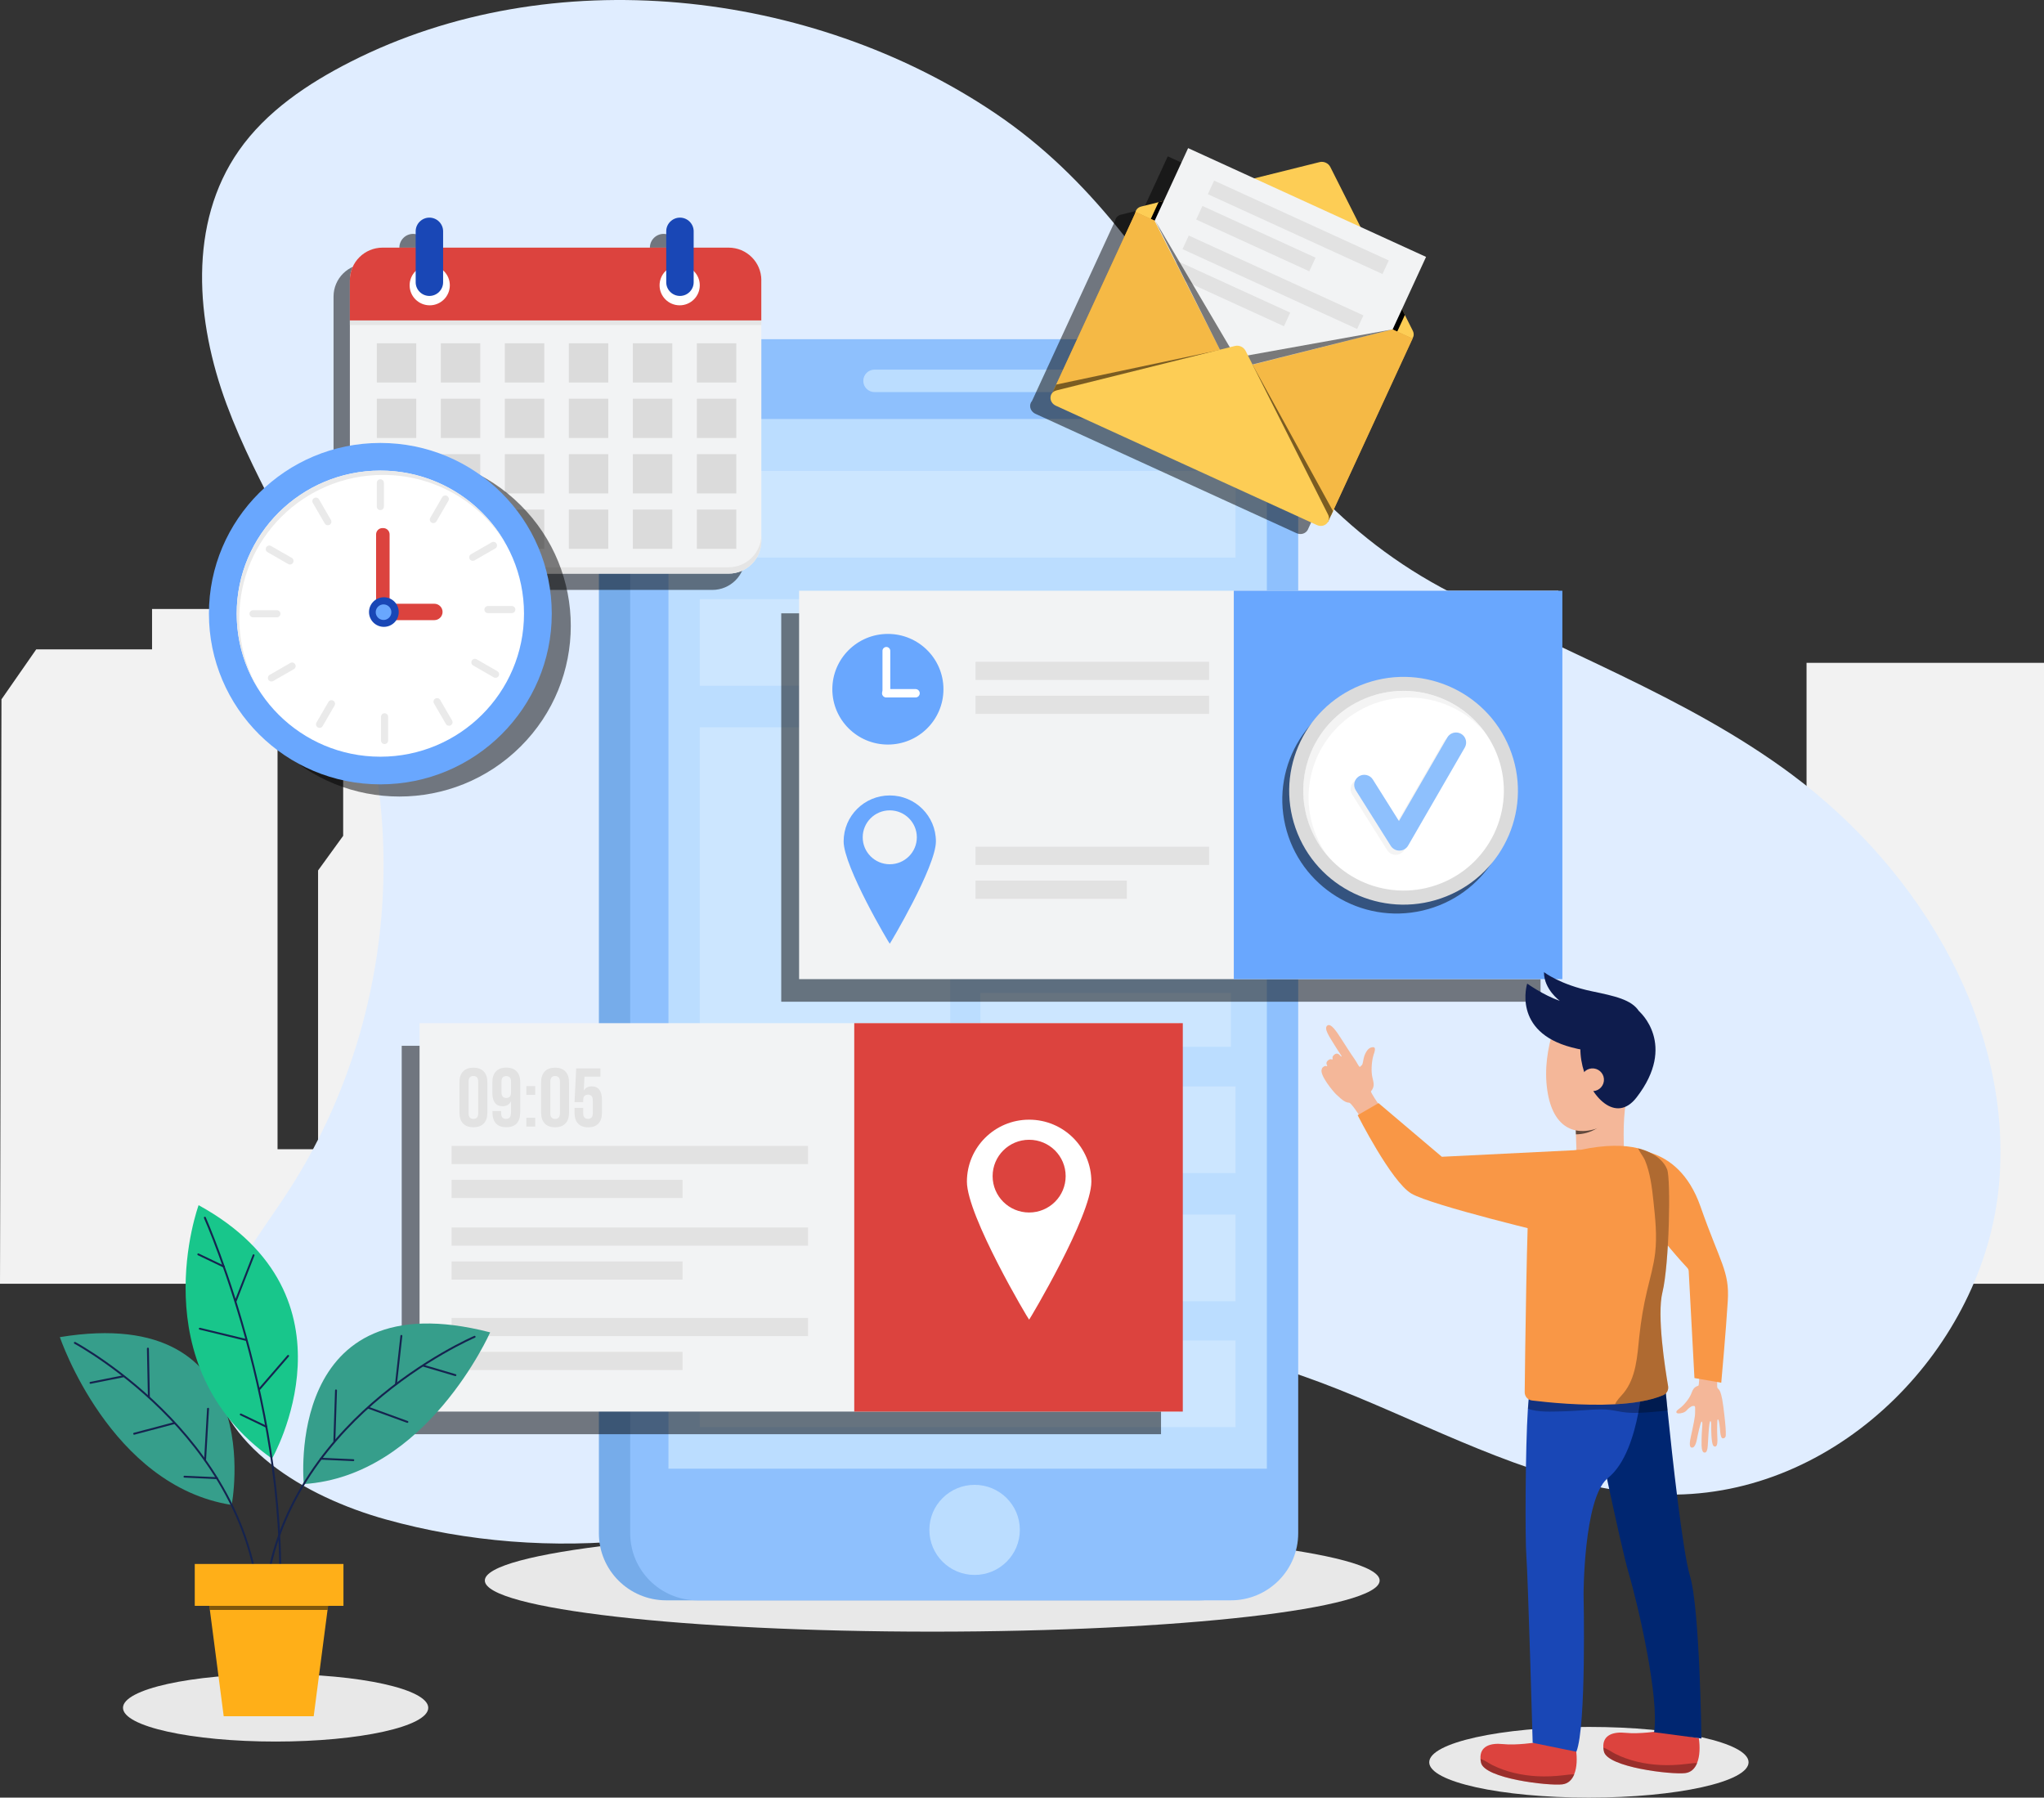 <svg width="340" height="299" viewBox="0 0 340 299" fill="none" xmlns="http://www.w3.org/2000/svg">
<rect x="0" y="0" width="340" height="299" fill="#333333" stroke="none"/>
<g clip-path="url(#clip0_4658_231)">
<path d="M0.245 116.323L6.027 108.01H25.293V101.296H46.166V191.153H52.909V144.784L57.083 139.026V93.939H77.636L83.418 97.777V132.313H91.127V191.79H100.117V122.718H117.776V190.509H124.198V159.173L130.3 150.541L135.442 157.254V173.244H142.184V142.227H174.301V191.79H184.897V116.968H192.6V75.074H212.513V116.323H219.575V191.79H232.746V168.124H245.91V136.789H274.493V166.849H289.904V191.472H300.501V110.247H340V213.531H0L0.245 116.323Z" fill="#F2F2F2"/>
<path d="M58.39 10.239C51.164 13.901 44.266 18.56 39.737 25.043C31.265 37.16 32.566 53.442 37.694 67.255C42.822 81.068 51.321 93.566 56.81 107.257C68.748 137.013 65.227 171.908 47.562 198.734C41.746 207.563 34.186 216.596 35.092 227.032C36.25 240.377 50.688 248.976 64.192 252.732C91.385 260.307 121.636 257.045 146.194 243.89C158.752 237.163 170.254 227.846 184.406 225.14C216.639 218.983 245.882 249.091 278.796 248.596C306.527 248.182 329.818 223.892 332.46 197.602C335.096 171.311 319.991 145.15 298.048 128.821C280.457 115.727 259.128 108.227 239.739 97.723C203.57 78.125 197.87 40.612 165.508 18.811C134.848 -1.838 91.74 -6.659 58.39 10.239Z" fill="#E0EDFF"/>
<path d="M155.069 271.394C196.171 271.394 229.491 267.587 229.491 262.89C229.491 258.194 196.171 254.387 155.069 254.387C113.966 254.387 80.647 258.194 80.647 262.89C80.647 267.587 113.966 271.394 155.069 271.394Z" fill="#E8E8E8"/>
<path d="M199.532 56.432H110.822C104.635 56.432 99.619 61.427 99.619 67.587V255.031C99.619 261.192 104.635 266.186 110.822 266.186H199.532C205.719 266.186 210.735 261.192 210.735 255.031V67.587C210.735 61.427 205.719 56.432 199.532 56.432Z" fill="#76ACEA"/>
<path d="M204.741 56.432H116.031C109.844 56.432 104.828 61.427 104.828 67.587V255.031C104.828 261.192 109.844 266.186 116.031 266.186H204.741C210.928 266.186 215.944 261.192 215.944 255.031V67.587C215.944 61.427 210.928 56.432 204.741 56.432Z" fill="#8EC0FD"/>
<path d="M210.728 69.69H111.189V244.29H210.728V69.69Z" fill="#BBDDFF"/>
<path d="M162.117 261.962C166.273 261.962 169.642 258.607 169.642 254.468C169.642 250.33 166.273 246.975 162.117 246.975C157.961 246.975 154.592 250.33 154.592 254.468C154.592 258.607 157.961 261.962 162.117 261.962Z" fill="#BBDDFF"/>
<path d="M180.926 61.478H145.479C144.441 61.478 143.6 62.316 143.6 63.349C143.6 64.383 144.441 65.221 145.479 65.221H180.926C181.964 65.221 182.806 64.383 182.806 63.349C182.806 62.316 181.964 61.478 180.926 61.478Z" fill="#BBDDFF"/>
<g opacity="0.5">
<path d="M205.519 78.329H116.4V92.732H205.519V78.329Z" fill="#DEF0FF"/>
<path d="M205.519 99.655H116.4V114.058H205.519V99.655Z" fill="#DEF0FF"/>
<path d="M205.519 180.71H116.4V195.113H205.519V180.71Z" fill="#DEF0FF"/>
<path d="M205.519 202.03H116.4V216.433H205.519V202.03Z" fill="#DEF0FF"/>
<path d="M205.519 222.97H116.4V237.373H205.519V222.97Z" fill="#DEF0FF"/>
<path d="M158.065 120.975H116.4V174.139H158.065V120.975Z" fill="#DEF0FF"/>
<path d="M204.749 120.975H163.084V129.94H204.749V120.975Z" fill="#DEF0FF"/>
<path d="M204.749 135.697H163.084V144.662H204.749V135.697Z" fill="#DEF0FF"/>
<path d="M204.749 150.426H163.084V159.39H204.749V150.426Z" fill="#DEF0FF"/>
<path d="M204.749 165.154H163.084V174.119H204.749V165.154Z" fill="#DEF0FF"/>
</g>
<g style="mix-blend-mode:soft-light" opacity="0.5">
<path d="M256.255 102.015H129.953V166.619H256.255V102.015Z" fill="black"/>
</g>
<path d="M259.224 98.258H132.922V162.862H259.224V98.258Z" fill="#F2F3F4"/>
<path d="M259.884 98.258H205.232V162.862H259.884V98.258Z" fill="#69A7FE"/>
<g style="mix-blend-mode:soft-light" opacity="0.5">
<path d="M236.638 151.453C246.869 149.079 253.229 138.896 250.845 128.709C248.46 118.522 238.234 112.188 228.003 114.563C217.772 116.937 211.412 127.12 213.796 137.307C216.181 147.494 226.407 153.828 236.638 151.453Z" fill="black"/>
</g>
<path d="M240.625 149.077C250.358 145.141 255.045 134.095 251.092 124.403C247.14 114.712 236.046 110.045 226.313 113.981C216.58 117.916 211.893 128.963 215.846 138.654C219.798 148.346 230.892 153.012 240.625 149.077Z" fill="#DBDBDB"/>
<path d="M239.76 146.903C248.292 143.445 252.392 133.755 248.919 125.26C245.446 116.765 235.715 112.682 227.184 116.14C218.652 119.598 214.552 129.288 218.025 137.783C221.497 146.278 231.229 150.361 239.76 146.903Z" fill="white"/>
<path opacity="0.5" d="M217.669 132.625C217.669 123.457 225.133 116.018 234.348 116.018C239.305 116.018 243.759 118.175 246.817 121.599C243.78 117.537 238.917 114.913 233.442 114.913C224.234 114.913 216.764 122.345 216.764 131.52C216.764 135.751 218.357 139.61 220.972 142.546C218.902 139.779 217.669 136.348 217.669 132.632V132.625Z" fill="#EAEAEA"/>
<g opacity="0.5">
<path d="M232.16 142.187C231.581 142.187 231.043 141.888 230.737 141.4L224.907 132.137C224.417 131.357 224.655 130.326 225.438 129.831C226.222 129.343 227.264 129.58 227.754 130.36L232.099 137.27L240.135 123.376C240.598 122.576 241.626 122.304 242.43 122.759C243.234 123.22 243.513 124.244 243.05 125.044L233.624 141.352C233.332 141.861 232.794 142.18 232.201 142.187C232.187 142.187 232.181 142.187 232.167 142.187H232.16Z" fill="#EAEAEA"/>
</g>
<path d="M232.766 141.481C232.187 141.481 231.649 141.183 231.342 140.695L225.513 131.432C225.022 130.652 225.261 129.621 226.044 129.126C226.827 128.638 227.869 128.875 228.359 129.655L232.704 136.565L240.74 122.671C241.203 121.87 242.232 121.599 243.035 122.053C243.839 122.508 244.118 123.539 243.655 124.339L234.23 140.647C233.937 141.156 233.399 141.475 232.806 141.481C232.793 141.481 232.786 141.481 232.772 141.481H232.766Z" fill="#8EC0FD"/>
<path d="M147.693 123.844C152.797 123.844 156.934 119.724 156.934 114.642C156.934 109.56 152.797 105.44 147.693 105.44C142.589 105.44 138.451 109.56 138.451 114.642C138.451 119.724 142.589 123.844 147.693 123.844Z" fill="#69A7FE"/>
<path d="M147.44 115.944C147.086 115.944 146.793 115.652 146.793 115.299V108.254C146.793 107.901 147.086 107.61 147.44 107.61C147.794 107.61 148.087 107.901 148.087 108.254V115.299C148.087 115.652 147.794 115.944 147.44 115.944Z" fill="white"/>
<path d="M146.719 115.313C146.719 114.926 147.039 114.615 147.42 114.615H152.29C152.678 114.615 152.991 114.933 152.991 115.313C152.991 115.699 152.678 116.011 152.29 116.011H147.42C147.032 116.011 146.719 115.693 146.719 115.313Z" fill="white"/>
<path d="M201.118 110.078H162.266V113.102H201.118V110.078Z" fill="#E2E2E2"/>
<path d="M201.118 115.72H162.266V118.744H201.118V115.72Z" fill="#E2E2E2"/>
<path d="M148.005 132.307C143.762 132.307 140.33 135.731 140.33 139.949C140.33 144.167 147.93 156.969 148.005 156.969C148.046 156.969 155.68 144.173 155.68 139.949C155.68 135.724 152.241 132.307 148.005 132.307ZM148.005 143.753C145.519 143.753 143.504 141.746 143.504 139.271C143.504 136.796 145.519 134.788 148.005 134.788C150.491 134.788 152.507 136.796 152.507 139.271C152.507 141.746 150.491 143.753 148.005 143.753Z" fill="#69A7FE"/>
<path d="M201.118 140.837H162.266V143.862H201.118V140.837Z" fill="#E2E2E2"/>
<path d="M187.436 146.479H162.266V149.503H187.436V146.479Z" fill="#E2E2E2"/>
<g style="mix-blend-mode:soft-light" opacity="0.5">
<path d="M193.125 173.949H66.822V238.553H193.125V173.949Z" fill="black"/>
</g>
<path d="M196.093 170.186H69.791V234.79H196.093V170.186Z" fill="#F2F3F4"/>
<path d="M196.748 170.186H142.096V234.79H196.748V170.186Z" fill="#DC433E"/>
<path d="M171.187 186.237C165.467 186.237 160.836 190.855 160.836 196.544C160.836 202.233 171.085 219.498 171.187 219.498C171.249 219.498 181.539 202.24 181.539 196.544C181.539 190.848 176.901 186.237 171.187 186.237ZM171.187 201.677C167.83 201.677 165.113 198.972 165.113 195.629C165.113 192.285 167.83 189.58 171.187 189.58C174.545 189.58 177.262 192.285 177.262 195.629C177.262 198.972 174.545 201.677 171.187 201.677Z" fill="white"/>
<path d="M134.407 190.604H75.117V193.628H134.407V190.604Z" fill="#E2E2E2"/>
<path d="M113.534 196.245H75.117V199.27H113.534V196.245Z" fill="#E2E2E2"/>
<path d="M134.407 204.173H75.117V207.197H134.407V204.173Z" fill="#E2E2E2"/>
<path d="M113.534 209.815H75.117V212.839H113.534V209.815Z" fill="#E2E2E2"/>
<path d="M134.407 219.213H75.117V222.238H134.407V219.213Z" fill="#E2E2E2"/>
<path d="M113.534 224.855H75.117V227.879H113.534V224.855Z" fill="#E2E2E2"/>
<path d="M76.424 180.025C76.424 179.239 76.621 178.642 77.023 178.222C77.418 177.801 77.997 177.591 78.746 177.591C79.495 177.591 80.067 177.801 80.469 178.222C80.864 178.642 81.068 179.246 81.068 180.025V185.064C81.068 185.85 80.871 186.447 80.469 186.868C80.067 187.288 79.495 187.498 78.746 187.498C77.997 187.498 77.425 187.288 77.023 186.868C76.628 186.447 76.424 185.844 76.424 185.064V180.025ZM77.949 185.159C77.949 185.511 78.017 185.755 78.167 185.898C78.31 186.04 78.501 186.115 78.746 186.115C78.991 186.115 79.182 186.04 79.325 185.898C79.468 185.755 79.543 185.511 79.543 185.159V179.93C79.543 179.578 79.468 179.334 79.325 179.191C79.182 179.049 78.991 178.974 78.746 178.974C78.501 178.974 78.31 179.049 78.167 179.191C78.024 179.334 77.949 179.578 77.949 179.93V185.159Z" fill="#E2E2E2"/>
<path d="M86.536 184.975C86.536 185.796 86.346 186.42 85.964 186.847C85.583 187.274 84.997 187.491 84.2 187.491C83.451 187.491 82.879 187.281 82.498 186.861C82.116 186.44 81.919 185.837 81.919 185.057V184.806H83.363V185.152C83.363 185.504 83.438 185.748 83.581 185.891C83.724 186.033 83.914 186.108 84.159 186.108C84.425 186.108 84.636 186.026 84.786 185.857C84.936 185.687 85.011 185.375 85.011 184.914V183.144C84.745 183.714 84.268 183.999 83.594 183.999C83.029 183.999 82.607 183.809 82.321 183.429C82.041 183.05 81.898 182.5 81.898 181.781V180.012C81.898 179.225 82.096 178.628 82.498 178.208C82.893 177.787 83.472 177.577 84.221 177.577C84.97 177.577 85.542 177.787 85.944 178.208C86.339 178.628 86.543 179.232 86.543 180.012V184.962L86.536 184.975ZM84.214 182.629C84.452 182.629 84.65 182.554 84.793 182.412C84.936 182.27 85.011 182.026 85.011 181.673V179.93C85.011 179.578 84.936 179.333 84.793 179.198C84.65 179.062 84.459 178.988 84.214 178.988C83.969 178.988 83.778 179.055 83.635 179.198C83.492 179.333 83.417 179.578 83.417 179.93V181.673C83.417 182.026 83.492 182.27 83.635 182.412C83.778 182.554 83.969 182.629 84.214 182.629Z" fill="#E2E2E2"/>
<path d="M89.022 180.649V182.114H87.551V180.649H89.022ZM89.022 185.918V187.383H87.551V185.918H89.022Z" fill="#E2E2E2"/>
<path d="M90.01 180.025C90.01 179.239 90.207 178.642 90.609 178.221C91.004 177.801 91.583 177.591 92.332 177.591C93.081 177.591 93.653 177.801 94.055 178.221C94.45 178.642 94.654 179.245 94.654 180.025V185.063C94.654 185.85 94.457 186.447 94.055 186.867C93.66 187.288 93.081 187.498 92.332 187.498C91.583 187.498 91.011 187.288 90.609 186.867C90.214 186.447 90.01 185.843 90.01 185.063V180.025ZM91.542 185.158C91.542 185.511 91.61 185.755 91.76 185.898C91.903 186.04 92.094 186.115 92.339 186.115C92.584 186.115 92.775 186.04 92.918 185.898C93.061 185.755 93.136 185.511 93.136 185.158V179.93C93.136 179.578 93.061 179.333 92.918 179.191C92.775 179.049 92.584 178.974 92.339 178.974C92.094 178.974 91.903 179.049 91.76 179.191C91.617 179.333 91.542 179.578 91.542 179.93V185.158Z" fill="#E2E2E2"/>
<path d="M97.01 184.256V185.158C97.01 185.511 97.085 185.755 97.228 185.891C97.371 186.026 97.562 186.101 97.807 186.101C98.052 186.101 98.243 186.033 98.386 185.891C98.529 185.755 98.604 185.511 98.604 185.158V183.029C98.604 182.676 98.529 182.432 98.386 182.29C98.243 182.148 98.052 182.073 97.807 182.073C97.562 182.073 97.371 182.148 97.228 182.29C97.085 182.432 97.01 182.683 97.01 183.029V183.321H95.566L95.846 177.706H99.877V179.089H97.221L97.099 181.402C97.385 180.934 97.827 180.696 98.433 180.696C98.999 180.696 99.421 180.886 99.707 181.266C99.986 181.646 100.129 182.195 100.129 182.914V185.07C100.129 185.857 99.939 186.454 99.55 186.874C99.169 187.294 98.597 187.505 97.848 187.505C97.099 187.505 96.534 187.294 96.145 186.874C95.764 186.454 95.566 185.85 95.566 185.07V184.27H97.01V184.256Z" fill="#E2E2E2"/>
<g style="mix-blend-mode:soft-light" opacity="0.5">
<path d="M231.615 56.358L230.294 53.734L229.811 52.771L233.815 44.091L222.939 39.12L217.906 29.132C217.586 28.494 216.824 28.148 216.129 28.318L205.239 31.03L194.248 26.006L190.202 34.774L189.324 34.991L186.443 35.709C185.864 35.852 185.551 36.279 185.476 36.747L172.298 65.323L172.264 65.397L171.965 66.048L171.665 66.692C171.107 67.309 171.284 68.394 172.244 68.835L215.645 88.677C216.429 89.036 217.205 88.717 217.525 88.141L218.342 86.371L231.575 57.68H231.554C231.799 57.321 231.867 56.846 231.622 56.365L231.615 56.358Z" fill="black"/>
</g>
<path d="M233.135 56.738L189.734 36.896C188.494 36.326 188.555 34.665 189.829 34.353L192.71 33.634L195.045 33.051L219.508 26.962C220.202 26.792 220.965 27.138 221.285 27.775L232.59 50.221L233.68 52.384L235.001 55.008C235.594 56.182 234.368 57.307 233.128 56.738H233.135Z" fill="#FDCD55"/>
<g style="mix-blend-mode:soft-light">
<path d="M233.693 52.384L230.465 59.389L189.475 40.646L192.709 33.634L195.052 33.051L232.604 50.221L233.693 52.384Z" fill="black"/>
</g>
<path d="M234.963 56.316L188.922 35.268L175.357 64.689L221.398 85.736L234.963 56.316Z" fill="#D8A03D"/>
<path d="M197.639 24.64L237.212 42.731L220.434 79.122C219.808 80.478 218.201 81.071 216.839 80.448L182.186 64.607C180.825 63.985 180.229 62.384 180.854 61.028L197.633 24.638L197.639 24.64Z" fill="#F2F3F4"/>
<path d="M231.009 43.32L201.957 30.039L200.914 32.301L229.966 45.581L231.009 43.32Z" fill="#E2E2E2"/>
<path d="M218.835 42.861L200.014 34.258L198.971 36.519L217.792 45.123L218.835 42.861Z" fill="#E2E2E2"/>
<path d="M226.792 52.459L197.74 39.178L196.697 41.44L225.749 54.721L226.792 52.459Z" fill="#E2E2E2"/>
<path d="M214.618 52.001L195.797 43.397L194.754 45.659L213.575 54.263L214.618 52.001Z" fill="#E2E2E2"/>
<path d="M188.923 35.269L174.873 65.743L220.91 86.792L234.96 56.324L231.609 54.791L204.661 61.579L192.042 36.7L188.923 35.269Z" fill="#F5B945"/>
<g style="mix-blend-mode:soft-light" opacity="0.5">
<path d="M231.609 54.791L205.525 59.484L206.969 60.969L231.609 54.791Z" fill="black"/>
</g>
<g style="mix-blend-mode:soft-light" opacity="0.5">
<path d="M192.191 36.767L205.608 59.525L203.544 59.403L192.191 36.767Z" fill="black"/>
</g>
<g style="mix-blend-mode:soft-light" opacity="0.5">
<path d="M208.345 60.65L221.734 85.015L220.91 86.792L200.574 77.495L208.345 60.65Z" fill="black"/>
</g>
<g style="mix-blend-mode:soft-light" opacity="0.5">
<path d="M202.972 58.196L175.69 63.966L174.873 65.743L195.208 75.04L202.972 58.196Z" fill="black"/>
</g>
<path d="M175.731 64.936L205.417 57.545C206.112 57.368 206.874 57.721 207.194 58.358L220.91 85.591C221.503 86.764 220.277 87.89 219.037 87.327L175.636 67.486C174.396 66.916 174.458 65.255 175.731 64.943V64.936Z" fill="#FDCD55"/>
<g style="mix-blend-mode:soft-light" opacity="0.5">
<path d="M118.477 43.901H112.668V41.175C112.668 39.927 111.639 38.903 110.386 38.903C109.133 38.903 108.105 39.927 108.105 41.175V43.901H70.996V41.175C70.996 39.927 69.968 38.903 68.715 38.903C67.462 38.903 66.433 39.927 66.433 41.175V43.901H60.931C57.92 43.901 55.482 46.329 55.482 49.326V92.698C55.482 95.695 57.92 98.123 60.931 98.123H118.484C121.494 98.123 123.932 95.695 123.932 92.698V49.326C123.932 46.329 121.494 43.901 118.484 43.901H118.477Z" fill="black"/>
</g>
<path d="M121.194 41.195H63.647C60.638 41.195 58.199 43.624 58.199 46.62V89.986C58.199 92.982 60.638 95.41 63.647 95.41H121.194C124.203 95.41 126.642 92.982 126.642 89.986V46.62C126.642 43.624 124.203 41.195 121.194 41.195Z" fill="#F2F3F4"/>
<path d="M121.195 94.353H63.642C60.631 94.353 58.193 91.925 58.193 88.928V89.986C58.193 92.983 60.631 95.41 63.642 95.41H121.195C124.205 95.41 126.643 92.983 126.643 89.986V88.928C126.643 91.925 124.205 94.353 121.195 94.353Z" fill="#E5E5E5"/>
<path d="M126.636 46.614V53.306H58.193V46.614C58.193 43.616 60.631 41.189 63.642 41.189H121.195C124.205 41.189 126.643 43.616 126.643 46.614H126.636Z" fill="#DC433E"/>
<path d="M69.24 57.097H62.682V63.627H69.24V57.097Z" fill="#DBDBDB"/>
<path d="M79.89 57.097H73.332V63.627H79.89V57.097Z" fill="#DBDBDB"/>
<path d="M90.535 57.097H83.977V63.627H90.535V57.097Z" fill="#DBDBDB"/>
<path d="M101.179 57.097H94.621V63.627H101.179V57.097Z" fill="#DBDBDB"/>
<path d="M111.832 57.097H105.273V63.627H111.832V57.097Z" fill="#DBDBDB"/>
<path d="M122.476 57.097H115.918V63.627H122.476V57.097Z" fill="#DBDBDB"/>
<path d="M69.24 66.319H62.682V72.85H69.24V66.319Z" fill="#DBDBDB"/>
<path d="M79.89 66.319H73.332V72.85H79.89V66.319Z" fill="#DBDBDB"/>
<path d="M90.535 66.319H83.977V72.85H90.535V66.319Z" fill="#DBDBDB"/>
<path d="M101.179 66.319H94.621V72.85H101.179V66.319Z" fill="#DBDBDB"/>
<path d="M111.832 66.319H105.273V72.85H111.832V66.319Z" fill="#DBDBDB"/>
<path d="M122.476 66.319H115.918V72.85H122.476V66.319Z" fill="#DBDBDB"/>
<path d="M69.24 75.542H62.682V82.072H69.24V75.542Z" fill="#DBDBDB"/>
<path d="M79.89 75.542H73.332V82.072H79.89V75.542Z" fill="#DBDBDB"/>
<path d="M90.535 75.542H83.977V82.072H90.535V75.542Z" fill="#DBDBDB"/>
<path d="M101.179 75.542H94.621V82.072H101.179V75.542Z" fill="#DBDBDB"/>
<path d="M111.832 75.542H105.273V82.072H111.832V75.542Z" fill="#DBDBDB"/>
<path d="M122.476 75.542H115.918V82.072H122.476V75.542Z" fill="#DBDBDB"/>
<path d="M69.24 84.757H62.682V91.287H69.24V84.757Z" fill="#DBDBDB"/>
<path d="M79.89 84.757H73.332V91.287H79.89V84.757Z" fill="#DBDBDB"/>
<path d="M90.535 84.757H83.977V91.287H90.535V84.757Z" fill="#DBDBDB"/>
<path d="M101.179 84.757H94.621V91.287H101.179V84.757Z" fill="#DBDBDB"/>
<path d="M111.832 84.757H105.273V91.287H111.832V84.757Z" fill="#DBDBDB"/>
<path d="M122.476 84.757H115.918V91.287H122.476V84.757Z" fill="#DBDBDB"/>
<path d="M126.642 53.306H58.199V54.066H126.642V53.306Z" fill="#E5E5E5"/>
<path d="M74.824 47.454C74.824 49.292 73.326 50.784 71.481 50.784C69.635 50.784 68.137 49.292 68.137 47.454C68.137 45.617 69.635 44.125 71.481 44.125C73.326 44.125 74.824 45.617 74.824 47.454Z" fill="white"/>
<path d="M116.401 47.454C116.401 49.292 114.902 50.784 113.057 50.784C111.211 50.784 109.713 49.292 109.713 47.454C109.713 45.617 111.211 44.125 113.057 44.125C114.902 44.125 116.401 45.617 116.401 47.454Z" fill="white"/>
<path d="M71.426 49.224C70.173 49.224 69.144 48.2 69.144 46.953V38.469C69.144 37.222 70.173 36.198 71.426 36.198C72.679 36.198 73.707 37.222 73.707 38.469V46.953C73.707 48.2 72.679 49.224 71.426 49.224Z" fill="#1947B6"/>
<path d="M113.104 49.224C111.851 49.224 110.822 48.2 110.822 46.953V38.469C110.822 37.222 111.851 36.198 113.104 36.198C114.357 36.198 115.385 37.222 115.385 38.469V46.953C115.385 48.2 114.357 49.224 113.104 49.224Z" fill="#1947B6"/>
<g style="mix-blend-mode:soft-light" opacity="0.5">
<path d="M86.594 124.173C97.729 113.085 97.729 95.108 86.594 84.02C75.458 72.932 57.404 72.932 46.268 84.02C35.133 95.108 35.133 113.085 46.268 124.173C57.404 135.261 75.458 135.261 86.594 124.173Z" fill="black"/>
</g>
<path d="M63.266 130.462C79.014 130.462 91.781 117.75 91.781 102.069C91.781 86.389 79.014 73.677 63.266 73.677C47.518 73.677 34.752 86.389 34.752 102.069C34.752 117.75 47.518 130.462 63.266 130.462Z" fill="#69A7FE"/>
<path d="M63.266 125.864C76.464 125.864 87.163 115.211 87.163 102.069C87.163 88.928 76.464 78.275 63.266 78.275C50.068 78.275 39.369 88.928 39.369 102.069C39.369 115.211 50.068 125.864 63.266 125.864Z" fill="white"/>
<path d="M39.806 102.788C39.806 89.647 50.505 78.993 63.703 78.993C72.291 78.993 79.816 83.503 84.031 90.277C79.911 83.109 72.168 78.275 63.274 78.275C50.076 78.275 39.377 88.928 39.377 102.069C39.377 106.66 40.684 110.946 42.946 114.581C40.95 111.102 39.806 107.081 39.806 102.788Z" fill="#EAEAEA"/>
<path d="M63.266 84.845C62.939 84.845 62.674 84.581 62.674 84.255V80.309C62.674 79.983 62.939 79.719 63.266 79.719C63.593 79.719 63.859 79.983 63.859 80.309V84.255C63.859 84.581 63.593 84.845 63.266 84.845Z" fill="#EAEAEA"/>
<path d="M54.827 87.287C54.541 87.449 54.18 87.354 54.017 87.07L52.035 83.652C51.871 83.367 51.967 83.008 52.253 82.845C52.539 82.682 52.9 82.777 53.063 83.062L55.045 86.48C55.208 86.764 55.113 87.124 54.827 87.287Z" fill="#EAEAEA"/>
<path d="M48.745 93.6C48.582 93.885 48.214 93.98 47.935 93.817L44.503 91.844C44.217 91.681 44.121 91.315 44.285 91.037C44.448 90.752 44.816 90.657 45.095 90.82L48.528 92.793C48.814 92.956 48.909 93.322 48.745 93.6Z" fill="#EAEAEA"/>
<path d="M46.648 102.09C46.648 102.415 46.383 102.68 46.056 102.68H42.093C41.766 102.68 41.5 102.415 41.5 102.09C41.5 101.764 41.766 101.5 42.093 101.5H46.056C46.383 101.5 46.648 101.764 46.648 102.09Z" fill="#EAEAEA"/>
<path d="M49.101 110.492C49.264 110.776 49.169 111.136 48.883 111.299L45.451 113.272C45.165 113.435 44.804 113.34 44.64 113.055C44.477 112.77 44.572 112.411 44.858 112.248L48.291 110.275C48.577 110.112 48.938 110.207 49.101 110.492Z" fill="#EAEAEA"/>
<path d="M55.434 116.547C55.72 116.71 55.816 117.076 55.652 117.354L53.671 120.772C53.507 121.057 53.139 121.152 52.86 120.989C52.574 120.826 52.479 120.46 52.642 120.182L54.624 116.764C54.787 116.479 55.155 116.384 55.434 116.547Z" fill="#EAEAEA"/>
<path d="M63.968 118.636C64.294 118.636 64.56 118.9 64.56 119.226V123.172C64.56 123.498 64.294 123.762 63.968 123.762C63.641 123.762 63.375 123.498 63.375 123.172V119.226C63.375 118.9 63.641 118.636 63.968 118.636Z" fill="#EAEAEA"/>
<path d="M72.405 116.194C72.691 116.032 73.052 116.127 73.216 116.411L75.197 119.829C75.361 120.114 75.265 120.473 74.979 120.636C74.693 120.799 74.332 120.704 74.169 120.419L72.187 117.001C72.024 116.717 72.119 116.357 72.405 116.194Z" fill="#EAEAEA"/>
<path d="M78.48 109.881C78.644 109.597 79.011 109.502 79.29 109.664L82.723 111.638C83.009 111.8 83.104 112.167 82.941 112.445C82.777 112.729 82.41 112.824 82.13 112.662L78.698 110.688C78.412 110.526 78.317 110.159 78.48 109.881Z" fill="#EAEAEA"/>
<path d="M80.576 101.391C80.576 101.066 80.842 100.801 81.169 100.801H85.132C85.459 100.801 85.725 101.066 85.725 101.391C85.725 101.717 85.459 101.981 85.132 101.981H81.169C80.842 101.981 80.576 101.717 80.576 101.391Z" fill="#EAEAEA"/>
<path d="M78.132 92.99C77.969 92.705 78.064 92.345 78.35 92.183L81.783 90.209C82.069 90.046 82.43 90.141 82.593 90.426C82.757 90.711 82.661 91.07 82.375 91.233L78.943 93.207C78.657 93.369 78.296 93.274 78.132 92.99Z" fill="#EAEAEA"/>
<path d="M71.792 86.934C71.506 86.771 71.41 86.405 71.574 86.127L73.556 82.709C73.719 82.424 74.087 82.33 74.366 82.492C74.652 82.655 74.747 83.021 74.584 83.299L72.602 86.717C72.439 87.002 72.071 87.097 71.792 86.934Z" fill="#EAEAEA"/>
<path d="M63.614 87.836H63.75C64.329 87.836 64.806 88.304 64.806 88.887V101.608C64.806 102.185 64.336 102.659 63.75 102.659H63.614C63.035 102.659 62.559 102.191 62.559 101.608V88.887C62.559 88.311 63.029 87.836 63.614 87.836Z" fill="#DC433E"/>
<path d="M62.422 101.785C62.422 101.039 63.035 100.422 63.791 100.422H72.249C72.998 100.422 73.618 101.032 73.618 101.785C73.618 102.531 73.005 103.148 72.249 103.148H63.791C63.042 103.148 62.422 102.537 62.422 101.785Z" fill="#DC433E"/>
<path d="M66.325 101.805C66.325 103.168 65.215 104.266 63.853 104.266C62.491 104.266 61.381 103.161 61.381 101.805C61.381 100.449 62.491 99.343 63.853 99.343C65.215 99.343 66.325 100.449 66.325 101.805Z" fill="#1947B6"/>
<path d="M65.1 101.825C65.1 102.544 64.514 103.12 63.799 103.12C63.084 103.12 62.498 102.537 62.498 101.825C62.498 101.113 63.084 100.53 63.799 100.53C64.514 100.53 65.1 101.113 65.1 101.825Z" fill="#69A7FE"/>
<path d="M264.298 299C278.967 299 290.858 296.368 290.858 293.121C290.858 289.874 278.967 287.241 264.298 287.241C249.63 287.241 237.738 289.874 237.738 293.121C237.738 296.368 249.63 299 264.298 299Z" fill="#E8E8E8"/>
<path d="M286.982 238.987C286.982 238.987 286.968 239.028 286.962 239.048C286.955 239.068 286.941 239.082 286.934 239.096C286.921 239.109 286.914 239.123 286.9 239.136C286.887 239.15 286.873 239.157 286.859 239.17C286.859 239.17 286.853 239.17 286.846 239.17C286.832 239.177 286.819 239.19 286.805 239.197C286.805 239.197 286.791 239.197 286.784 239.204C286.771 239.204 286.757 239.218 286.744 239.218C286.73 239.218 286.723 239.218 286.71 239.224C286.696 239.224 286.682 239.224 286.675 239.231C286.648 239.231 286.621 239.238 286.594 239.238C286.58 239.238 286.567 239.238 286.546 239.238C286.532 239.238 286.526 239.238 286.512 239.231C286.485 239.224 286.464 239.204 286.437 239.191C286.11 238.912 286.131 237.631 286.015 236.932C286.008 236.885 286.001 236.844 285.994 236.804C285.994 236.804 285.994 236.804 285.994 236.797C285.988 236.756 285.981 236.722 285.974 236.688C285.974 236.688 285.974 236.681 285.974 236.675C285.974 236.641 285.96 236.607 285.954 236.58C285.954 236.58 285.954 236.573 285.954 236.566C285.954 236.539 285.94 236.505 285.933 236.478C285.933 236.478 285.933 236.471 285.933 236.464C285.933 236.437 285.92 236.41 285.913 236.39C285.913 236.39 285.913 236.383 285.913 236.376C285.913 236.356 285.899 236.329 285.892 236.315C285.892 236.315 285.892 236.315 285.892 236.309C285.892 236.288 285.879 236.268 285.872 236.254C285.872 236.234 285.858 236.22 285.851 236.207C285.851 236.193 285.838 236.18 285.831 236.166C285.811 236.132 285.79 236.105 285.777 236.092L285.763 236.085H285.749H285.736C285.736 236.085 285.729 236.085 285.722 236.098C285.722 236.098 285.715 236.105 285.708 236.112C285.634 236.214 285.606 237.902 285.647 238.662C285.674 239.191 285.729 239.93 285.586 240.337C285.579 240.357 285.572 240.377 285.559 240.398C285.552 240.418 285.545 240.431 285.531 240.445C285.511 240.479 285.491 240.513 285.463 240.533C285.45 240.547 285.443 240.554 285.429 240.56C285.429 240.56 285.422 240.56 285.416 240.567C285.402 240.567 285.395 240.581 285.382 240.587C285.382 240.587 285.375 240.587 285.368 240.587C285.354 240.587 285.348 240.594 285.334 240.601C285.334 240.601 285.327 240.601 285.32 240.601C285.3 240.601 285.286 240.601 285.266 240.601C285.245 240.601 285.225 240.601 285.204 240.601C285.204 240.601 285.198 240.601 285.191 240.601C285.177 240.601 285.157 240.594 285.143 240.587C285.102 240.574 285.068 240.547 285.041 240.513C285.034 240.506 285.021 240.492 285.014 240.486C284.769 240.187 284.728 239.428 284.673 238.689C284.673 238.689 284.673 238.682 284.673 238.675C284.673 238.648 284.673 238.628 284.673 238.601C284.673 238.594 284.673 238.58 284.673 238.573C284.673 238.553 284.673 238.533 284.673 238.512C284.673 238.506 284.673 238.492 284.673 238.485C284.673 238.458 284.673 238.424 284.666 238.397C284.585 237.373 284.741 236.39 284.496 236.383C284.251 236.376 284.108 240.153 284.074 240.431C284.054 240.621 284.033 241.11 283.87 241.401C283.87 241.401 283.849 241.435 283.842 241.449C283.836 241.462 283.822 241.476 283.815 241.483C283.815 241.483 283.815 241.483 283.808 241.489C283.802 241.496 283.795 241.51 283.781 241.516C283.781 241.516 283.781 241.516 283.774 241.523C283.761 241.537 283.754 241.544 283.74 241.55C283.727 241.557 283.713 241.571 283.699 241.577H283.693C283.686 241.577 283.672 241.584 283.659 241.591C283.659 241.591 283.652 241.591 283.645 241.591C283.631 241.591 283.625 241.591 283.611 241.598C283.611 241.598 283.604 241.598 283.597 241.598C283.584 241.598 283.563 241.598 283.55 241.598C283.536 241.598 283.516 241.598 283.502 241.598C283.502 241.598 283.495 241.598 283.488 241.598C283.475 241.598 283.468 241.598 283.454 241.591C283.454 241.591 283.447 241.591 283.441 241.591C283.427 241.591 283.42 241.584 283.407 241.577C283.407 241.577 283.407 241.577 283.4 241.577C283.386 241.577 283.373 241.564 283.359 241.557C283.345 241.55 283.338 241.544 283.325 241.53C283.325 241.53 283.325 241.53 283.318 241.523C283.311 241.516 283.298 241.503 283.291 241.496C283.291 241.496 283.291 241.496 283.291 241.489C283.27 241.462 283.25 241.435 283.23 241.408C283.073 241.137 283.052 240.669 283.039 240.377C283.025 239.957 283.039 238.777 283.114 237.794C283.189 236.81 283.216 236.492 283.059 236.451C283.059 236.451 283.052 236.451 283.046 236.451C283.046 236.451 283.046 236.451 283.039 236.451C282.862 236.573 282.405 238.668 282.256 239.455C282.167 239.923 282.017 240.357 281.813 240.601C281.779 240.648 281.738 240.682 281.697 240.709C281.69 240.709 281.684 240.723 281.67 240.73C281.67 240.73 281.67 240.73 281.663 240.73C281.656 240.73 281.65 240.737 281.643 240.743C281.643 240.743 281.636 240.743 281.629 240.743C281.622 240.743 281.616 240.75 281.609 240.757C281.609 240.757 281.602 240.757 281.595 240.757C281.588 240.757 281.581 240.757 281.575 240.764C281.575 240.764 281.568 240.764 281.561 240.764C281.547 240.764 281.534 240.764 281.527 240.77C281.527 240.77 281.513 240.77 281.507 240.77C281.507 240.77 281.493 240.77 281.486 240.77C281.479 240.77 281.472 240.77 281.466 240.77C281.466 240.77 281.452 240.77 281.445 240.77C281.438 240.77 281.432 240.77 281.425 240.77H281.411C281.404 240.77 281.398 240.77 281.391 240.77H281.377C281.37 240.77 281.357 240.77 281.35 240.764C281.35 240.764 281.343 240.764 281.336 240.764C281.323 240.764 281.309 240.75 281.295 240.743C281.282 240.743 281.268 240.73 281.261 240.723C281.261 240.723 281.255 240.716 281.248 240.709C281.248 240.709 281.234 240.696 281.227 240.689C281.227 240.689 281.221 240.682 281.214 240.676C281.207 240.669 281.2 240.655 281.193 240.648C280.9 240.228 281.282 238.885 281.452 238.072C281.643 237.183 281.97 235.644 281.963 235.007C281.949 234.369 282.072 233.793 281.738 233.854C281.663 233.861 281.602 233.867 281.561 233.867C281.329 233.874 280.839 234.261 280.546 234.606C280.253 234.946 279.62 235.115 279.218 235.101C279.028 235.095 278.871 235.034 278.844 234.912C278.844 234.912 278.844 234.898 278.844 234.884C278.844 234.878 278.844 234.871 278.844 234.857C278.844 234.851 278.844 234.844 278.844 234.83C278.844 234.823 278.844 234.81 278.851 234.803C278.851 234.796 278.857 234.783 278.864 234.776C278.864 234.769 278.871 234.756 278.878 234.749C278.878 234.749 278.878 234.749 278.878 234.742C278.878 234.735 278.891 234.722 278.898 234.715C278.898 234.715 278.898 234.715 278.898 234.708C278.905 234.701 278.912 234.688 278.919 234.674C278.919 234.674 278.919 234.674 278.919 234.667C278.925 234.654 278.932 234.647 278.946 234.634C278.946 234.634 278.946 234.634 278.953 234.627C278.96 234.613 278.973 234.606 278.987 234.593C278.987 234.593 278.987 234.593 278.994 234.586C279.007 234.573 279.014 234.559 279.028 234.552C279.028 234.552 279.028 234.552 279.034 234.545C279.048 234.532 279.062 234.518 279.075 234.505C279.075 234.505 279.075 234.505 279.082 234.498C279.096 234.484 279.116 234.471 279.13 234.457C279.13 234.457 279.13 234.457 279.137 234.457C279.157 234.444 279.171 234.43 279.191 234.41C279.211 234.396 279.232 234.376 279.252 234.362C279.28 234.342 279.307 234.322 279.334 234.301C280.131 233.732 280.989 232.62 281.282 231.908C281.575 231.196 281.697 230.721 282.501 230.49C282.766 230.416 282.685 224.442 282.637 223.567C282.589 222.692 286.246 223.051 286.219 223.763C286.192 224.475 285.354 230.612 285.715 230.911C286.076 231.209 286.24 231.548 286.478 232.769C286.594 233.379 286.744 234.566 286.853 235.556C286.853 235.556 287.064 237.421 287.07 238.146C287.07 238.526 287.084 238.797 287.03 238.98L286.982 238.987Z" fill="#F4B799"/>
<path d="M269.793 191.329C269.793 191.329 278.98 189.607 282.862 200.687C286.158 210.093 287.697 211.429 287.404 216.338C287.111 221.248 286.315 229.988 286.315 229.988L281.854 229.215L280.901 211.429C280.887 211.232 280.812 211.042 280.676 210.9C278.96 209.055 267.26 196.171 269.793 191.329Z" fill="#F99746"/>
<path d="M261.859 295.128C261.491 296.03 260.858 296.681 259.871 296.796C257.603 297.067 246.911 295.84 246.352 293.182C246.305 292.958 246.277 292.755 246.264 292.558C246.121 290.422 247.953 289.879 249.989 290.096C252.216 290.334 255.505 289.825 255.505 289.825L262.145 290.985C262.356 292.388 262.329 293.962 261.852 295.121L261.859 295.128Z" fill="#DC433E"/>
<g style="mix-blend-mode:soft-light" opacity="0.3">
<path d="M261.859 295.128C261.491 296.03 260.858 296.681 259.87 296.796C257.603 297.067 246.911 295.84 246.352 293.182C246.305 292.958 246.277 292.755 246.264 292.558C246.972 292.782 247.653 293.29 248.245 293.589C250.568 294.748 253.162 295.311 255.75 295.447C257.18 295.514 258.617 295.453 260.034 295.284C260.626 295.209 261.246 295.128 261.852 295.128H261.859Z" fill="black"/>
</g>
<path d="M282.297 293.256C281.929 294.158 281.296 294.809 280.308 294.924C278.04 295.196 267.348 293.968 266.79 291.31C266.742 291.086 266.715 290.883 266.701 290.686C266.558 288.55 268.39 288.008 270.426 288.225C272.653 288.462 275.943 287.953 275.943 287.953L282.583 289.113C282.794 290.517 282.767 292.09 282.29 293.25L282.297 293.256Z" fill="#DC433E"/>
<g style="mix-blend-mode:soft-light" opacity="0.3">
<path d="M282.297 293.256C281.929 294.158 281.295 294.809 280.308 294.924C278.04 295.196 267.348 293.968 266.79 291.31C266.742 291.086 266.715 290.883 266.701 290.686C267.409 290.91 268.09 291.419 268.683 291.717C271.005 292.877 273.6 293.439 276.188 293.575C277.618 293.643 279.055 293.582 280.471 293.405C281.064 293.331 281.684 293.25 282.29 293.25L282.297 293.256Z" fill="black"/>
</g>
<path d="M283.025 289.167L275.139 288.123C276.031 282.481 272.564 267.244 270.91 261.643C270.201 259.235 268.744 252.671 267.307 245.958C266.435 241.883 265.57 237.753 264.896 234.464C264.644 233.264 264.426 232.179 264.229 231.243C263.793 229.134 263.527 227.825 263.527 227.825L276.964 230.436C276.964 230.436 277.121 232.064 277.379 234.593C278.162 242.228 279.885 258.069 281.118 262.151C282.753 267.583 283.018 289.161 283.018 289.161L283.025 289.167Z" fill="#002671"/>
<path d="M273.103 230.843C273.103 230.843 272.98 232.62 272.517 235C271.829 238.58 270.385 243.524 267.477 245.822C267.423 245.87 267.362 245.917 267.307 245.972C263.419 249.491 263.412 265.223 263.412 265.223C263.412 265.223 263.902 287.18 262.213 291.371L254.947 289.886C254.947 289.886 254.157 262.022 253.898 258.835C253.673 256.164 253.721 240.831 254.15 234.322C254.232 233.081 254.327 232.165 254.436 231.711L264.222 231.257L273.096 230.85L273.103 230.843Z" fill="#1947B6"/>
<g style="mix-blend-mode:soft-light" opacity="0.3">
<path d="M277.386 234.6C276.691 234.701 275.997 234.756 275.309 234.817C274.383 234.898 273.45 234.979 272.523 235C271.638 235.02 270.753 235 269.881 234.864C269.166 234.762 268.465 234.593 267.749 234.505C266.81 234.389 265.856 234.417 264.903 234.471C264.746 234.478 264.596 234.491 264.44 234.498C262.894 234.6 261.355 234.722 259.809 234.756C258.174 234.79 255.872 234.946 254.17 234.315C254.252 233.074 254.347 232.159 254.456 231.704L264.242 231.25C263.806 229.141 263.541 227.832 263.541 227.832L276.977 230.443C276.977 230.443 277.134 232.07 277.393 234.6H277.386Z" fill="black"/>
</g>
<path d="M262.029 185.464L262.397 196.347L270.706 198.077C270.706 198.077 269.112 186.318 271.012 181.124L262.036 185.464H262.029Z" fill="#F4B799"/>
<g style="mix-blend-mode:soft-light" opacity="0.6">
<path d="M262.111 187.864C262.111 187.864 267.267 186.298 268.67 183.687C268.67 183.687 267.212 188.597 262.139 188.678L262.111 187.871V187.864Z" fill="black"/>
</g>
<path d="M260.456 166.226C260.456 166.226 256.696 172.952 257.234 180.039C257.772 187.125 261.484 189.437 266.374 187.43C271.263 185.423 272.714 176.404 271.461 171.935C270.215 167.473 265.822 164.401 260.456 166.219V166.226Z" fill="#F4B799"/>
<path d="M219.847 177.909C219.847 177.909 219.861 177.869 219.868 177.848C219.874 177.72 219.949 177.591 220.126 177.455C220.351 177.279 220.535 177.272 220.719 177.36C220.732 177.326 220.753 177.292 220.773 177.258C220.583 176.919 220.576 176.635 220.944 176.343C221.182 176.16 221.386 176.14 221.577 176.235C221.611 176.207 221.652 176.18 221.686 176.153C221.591 175.889 221.652 175.658 221.952 175.421C222.394 175.075 222.714 175.299 223.068 175.733C223.089 175.733 223.109 175.733 223.13 175.733C223.3 175.733 222.796 175.17 221.999 173.848C221.189 172.505 220.099 171.027 220.821 170.559C221.386 170.193 222.265 171.461 223.15 172.858C223.777 173.834 224.832 175.482 225.302 176.133C225.684 176.648 225.956 177.36 226.208 177.469C226.337 177.326 226.439 177.231 226.501 177.191C226.732 177.014 226.746 176.221 226.93 175.685C227.195 174.912 227.624 174.343 228.074 174.234C228.557 174.105 228.905 174.132 228.585 175.143C228.571 175.19 228.551 175.244 228.53 175.299C228.51 175.353 228.496 175.414 228.476 175.468C228.462 175.516 228.448 175.563 228.435 175.611C228.115 176.763 228.074 178.31 228.278 179.171C228.496 180.113 228.721 180.696 228.053 181.517C227.836 181.788 232.289 187.884 232.97 188.746C233.658 189.614 230.001 191.587 229.511 190.834C229.021 190.082 225.016 183.463 224.43 183.416C223.845 183.375 223.423 183.138 222.285 182.053C221.72 181.517 219.554 178.893 219.84 177.909H219.847Z" fill="#F4B799"/>
<path d="M262.875 191.268L239.836 192.407L229.307 183.484L225.834 185.491C225.834 185.491 231.405 196.517 234.749 198.517C238.092 200.518 258.707 205.407 258.707 205.407L262.875 191.268Z" fill="#F99746"/>
<path d="M276.529 214.955C275.589 218.786 276.965 227.595 277.475 230.565C277.578 231.189 277.251 231.806 276.665 232.057C274.547 232.972 271.659 233.406 268.649 233.576C263.194 233.867 257.324 233.25 254.831 232.945C254.13 232.857 253.612 232.267 253.619 231.562C253.68 225.866 253.967 201.962 254.45 197.019C255.002 191.404 262.867 191.261 262.867 191.261C267.097 190.36 270.216 190.441 272.463 190.99C275.391 191.709 276.835 193.248 277.312 194.503C277.938 196.151 277.666 210.296 276.529 214.941V214.955Z" fill="#F99746"/>
<g style="mix-blend-mode:soft-light" opacity="0.3">
<path d="M276.528 214.955C275.588 218.786 276.964 227.595 277.474 230.565C277.577 231.189 277.25 231.806 276.664 232.057C274.546 232.972 271.659 233.406 268.648 233.576C268.948 232.871 269.547 232.335 270.038 231.745C272.169 229.175 272.34 225.581 272.687 222.265C272.952 219.715 273.382 217.179 273.974 214.684C274.464 212.608 275.064 210.554 275.316 208.438C275.656 205.576 275.343 202.681 275.036 199.819C274.791 197.514 274.512 195.134 273.62 192.97C273.436 192.516 272.803 191.709 272.469 191.011C275.397 191.729 276.841 193.269 277.318 194.523C277.944 196.171 277.672 210.316 276.535 214.962L276.528 214.955Z" fill="black"/>
</g>
<path d="M272.653 168.212C273.79 170.023 273.116 172.396 271.339 173.59C269.65 174.722 266.633 175.584 261.423 174.214C251.473 171.596 254.034 163.601 254.034 163.601C254.034 163.601 256.69 165.514 259.462 166.476C259.462 166.476 256.806 164.564 256.826 161.696C256.826 161.696 259.462 163.764 264.78 164.876C268.581 165.67 271.42 166.266 272.646 168.219L272.653 168.212Z" fill="#0E1C4D"/>
<path d="M272.654 168.212C272.654 168.212 279.063 173.705 272.219 182.548C265.374 191.39 254.962 164.564 272.654 168.212Z" fill="#0E1C4D"/>
<path d="M266.79 179.815C266.667 180.853 265.728 181.598 264.686 181.476C263.644 181.354 262.894 180.419 263.017 179.381C263.14 178.343 264.079 177.598 265.121 177.72C266.163 177.842 266.912 178.777 266.79 179.815Z" fill="#F4B799"/>
<path d="M45.847 289.676C59.869 289.676 71.236 287.162 71.236 284.061C71.236 280.96 59.869 278.446 45.847 278.446C31.826 278.446 20.459 280.96 20.459 284.061C20.459 287.162 31.826 289.676 45.847 289.676Z" fill="#E8E8E8"/>
<path d="M9.957 222.407C9.957 222.407 18.313 247.158 38.539 250.318C38.539 250.318 45.023 216.657 9.957 222.407Z" fill="#369E8B"/>
<path d="M43.197 272.384C43.108 272.384 43.04 272.303 43.047 272.221C43.789 255.933 35.413 243.557 28.255 236.044C20.498 227.893 12.462 223.546 12.38 223.506C12.306 223.465 12.271 223.37 12.312 223.289C12.353 223.214 12.449 223.18 12.53 223.221C12.612 223.262 20.689 227.635 28.48 235.82C35.678 243.381 44.102 255.831 43.36 272.228C43.36 272.316 43.279 272.384 43.197 272.377V272.384Z" fill="#15234F"/>
<path d="M15.05 230.172C14.975 230.172 14.914 230.117 14.9 230.043C14.88 229.955 14.941 229.873 15.023 229.853L20.43 228.775C20.519 228.754 20.601 228.815 20.621 228.897C20.642 228.985 20.58 229.066 20.498 229.087L15.091 230.165C15.091 230.165 15.064 230.165 15.05 230.165V230.172Z" fill="#15234F"/>
<path d="M24.755 232.511C24.673 232.511 24.605 232.436 24.605 232.355L24.441 224.319C24.441 224.231 24.509 224.157 24.598 224.157C24.687 224.157 24.762 224.225 24.762 224.313L24.925 232.348C24.925 232.436 24.857 232.511 24.768 232.511C24.768 232.511 24.762 232.511 24.755 232.511Z" fill="#15234F"/>
<path d="M22.305 238.634C22.237 238.634 22.175 238.587 22.155 238.519C22.135 238.431 22.182 238.35 22.271 238.322L28.931 236.559C29.02 236.539 29.102 236.586 29.129 236.675C29.149 236.756 29.102 236.844 29.013 236.871L22.353 238.634C22.353 238.634 22.319 238.634 22.305 238.634Z" fill="#15234F"/>
<path d="M34.105 242.961C34.017 242.961 33.949 242.879 33.956 242.791L34.446 234.308C34.446 234.22 34.534 234.166 34.616 234.159C34.705 234.159 34.773 234.24 34.766 234.328L34.276 242.812C34.276 242.9 34.194 242.967 34.112 242.961H34.105Z" fill="#15234F"/>
<path d="M36.08 246.019L30.68 245.775C30.591 245.775 30.523 245.694 30.53 245.612C30.53 245.524 30.611 245.456 30.693 245.463L36.094 245.707C36.182 245.707 36.25 245.788 36.243 245.87C36.243 245.958 36.162 246.026 36.08 246.019Z" fill="#15234F"/>
<path d="M81.532 221.614C81.532 221.614 70.97 245.511 50.532 246.846C50.532 246.846 47.127 212.737 81.532 221.614Z" fill="#369E8B"/>
<path d="M43.892 268.404C43.98 268.404 44.055 268.343 44.055 268.254C44.798 251.966 54.257 240.398 62.068 233.555C70.534 226.137 78.93 222.529 79.012 222.495C79.094 222.462 79.128 222.367 79.094 222.285C79.06 222.204 78.965 222.163 78.883 222.204C78.801 222.238 70.356 225.866 61.85 233.318C53.998 240.201 44.478 251.844 43.728 268.241C43.728 268.329 43.79 268.404 43.878 268.404H43.892Z" fill="#15234F"/>
<path d="M75.751 228.89C75.819 228.89 75.887 228.849 75.907 228.775C75.935 228.693 75.887 228.605 75.799 228.578L70.514 227.018C70.432 226.991 70.344 227.039 70.316 227.127C70.289 227.208 70.337 227.296 70.425 227.324L75.71 228.883C75.71 228.883 75.737 228.883 75.751 228.883V228.89Z" fill="#15234F"/>
<path d="M65.868 230.348C65.95 230.348 66.025 230.294 66.031 230.206L66.924 222.217C66.93 222.129 66.869 222.055 66.781 222.041C66.692 222.034 66.617 222.095 66.604 222.183L65.712 230.172C65.705 230.26 65.766 230.334 65.855 230.348C65.855 230.348 65.861 230.348 65.868 230.348Z" fill="#15234F"/>
<path d="M67.762 236.668C67.83 236.668 67.891 236.627 67.918 236.566C67.946 236.485 67.905 236.39 67.823 236.363L61.353 234.01C61.272 233.983 61.176 234.023 61.149 234.105C61.122 234.186 61.163 234.281 61.244 234.308L67.714 236.661C67.714 236.661 67.748 236.668 67.762 236.668Z" fill="#15234F"/>
<path d="M55.612 239.916C55.7 239.916 55.775 239.848 55.775 239.76L56.054 231.27C56.054 231.182 55.98 231.121 55.898 231.107C55.809 231.107 55.734 231.175 55.734 231.263L55.455 239.753C55.455 239.842 55.523 239.916 55.605 239.916H55.612Z" fill="#15234F"/>
<path d="M53.365 242.784L58.765 243.029C58.854 243.029 58.929 242.968 58.929 242.879C58.929 242.791 58.867 242.717 58.779 242.717L53.378 242.473C53.29 242.473 53.215 242.534 53.215 242.622C53.215 242.71 53.276 242.784 53.365 242.784Z" fill="#15234F"/>
<path d="M33.037 200.457C33.037 200.457 23.264 227.134 45.255 242.615C45.255 242.615 60.693 215.64 33.037 200.457Z" fill="#18C68B"/>
<path d="M46.004 273.259C46.004 273.259 45.997 273.259 45.99 273.259C45.901 273.252 45.84 273.171 45.847 273.083C49.674 238.065 34.086 202.959 33.929 202.606C33.895 202.525 33.929 202.43 34.011 202.396C34.093 202.362 34.188 202.396 34.222 202.477C34.379 202.83 50.001 238.011 46.167 273.116C46.16 273.198 46.085 273.259 46.004 273.259Z" fill="#15234F"/>
<path d="M39.207 216.528C39.207 216.528 39.173 216.528 39.159 216.514C39.077 216.48 39.037 216.392 39.071 216.311L42.033 208.73C42.067 208.648 42.156 208.608 42.237 208.642C42.319 208.675 42.36 208.764 42.326 208.845L39.364 216.426C39.336 216.494 39.275 216.528 39.207 216.528Z" fill="#15234F"/>
<path d="M40.896 223.017C40.896 223.017 40.876 223.017 40.862 223.017L33.2 221.159C33.112 221.139 33.064 221.051 33.085 220.97C33.105 220.881 33.187 220.834 33.276 220.854L40.937 222.712C41.026 222.733 41.073 222.821 41.053 222.902C41.032 222.977 40.964 223.024 40.889 223.024L40.896 223.017Z" fill="#15234F"/>
<path d="M43.137 231.216C43.103 231.216 43.069 231.202 43.042 231.175C42.974 231.121 42.967 231.019 43.028 230.951L47.809 225.425C47.864 225.357 47.966 225.35 48.034 225.411C48.102 225.465 48.109 225.567 48.047 225.635L43.267 231.162C43.233 231.202 43.185 231.216 43.137 231.216Z" fill="#15234F"/>
<path d="M44.3 237.468C44.3 237.468 44.26 237.468 44.239 237.455L39.983 235.413C39.901 235.373 39.867 235.278 39.908 235.203C39.949 235.122 40.044 235.088 40.119 235.129L44.375 237.17C44.457 237.21 44.491 237.305 44.45 237.38C44.423 237.441 44.362 237.475 44.3 237.468Z" fill="#15234F"/>
<path d="M37.238 210.839C37.238 210.839 37.197 210.839 37.177 210.825L32.92 208.784C32.839 208.743 32.805 208.648 32.845 208.574C32.886 208.492 32.975 208.458 33.057 208.499L37.313 210.54C37.395 210.581 37.429 210.676 37.388 210.75C37.361 210.811 37.299 210.845 37.238 210.839Z" fill="#15234F"/>
<path d="M54.735 265.908L54.578 267.102L54.483 267.786L52.181 285.465H37.212L34.91 267.786L34.815 267.102L34.658 265.908H54.735Z" fill="#FFAF18"/>
<path d="M57.131 260.137H32.397V267.102H57.131V260.137Z" fill="#FFAF18"/>
<g style="mix-blend-mode:soft-light" opacity="0.5">
<path d="M54.578 267.102L54.482 267.786H34.91L34.815 267.102H54.578Z" fill="black"/>
</g>
</g>
<defs>
<clipPath id="clip0_4658_231">
<rect width="340" height="299" fill="white"/>
</clipPath>
</defs>
</svg>
